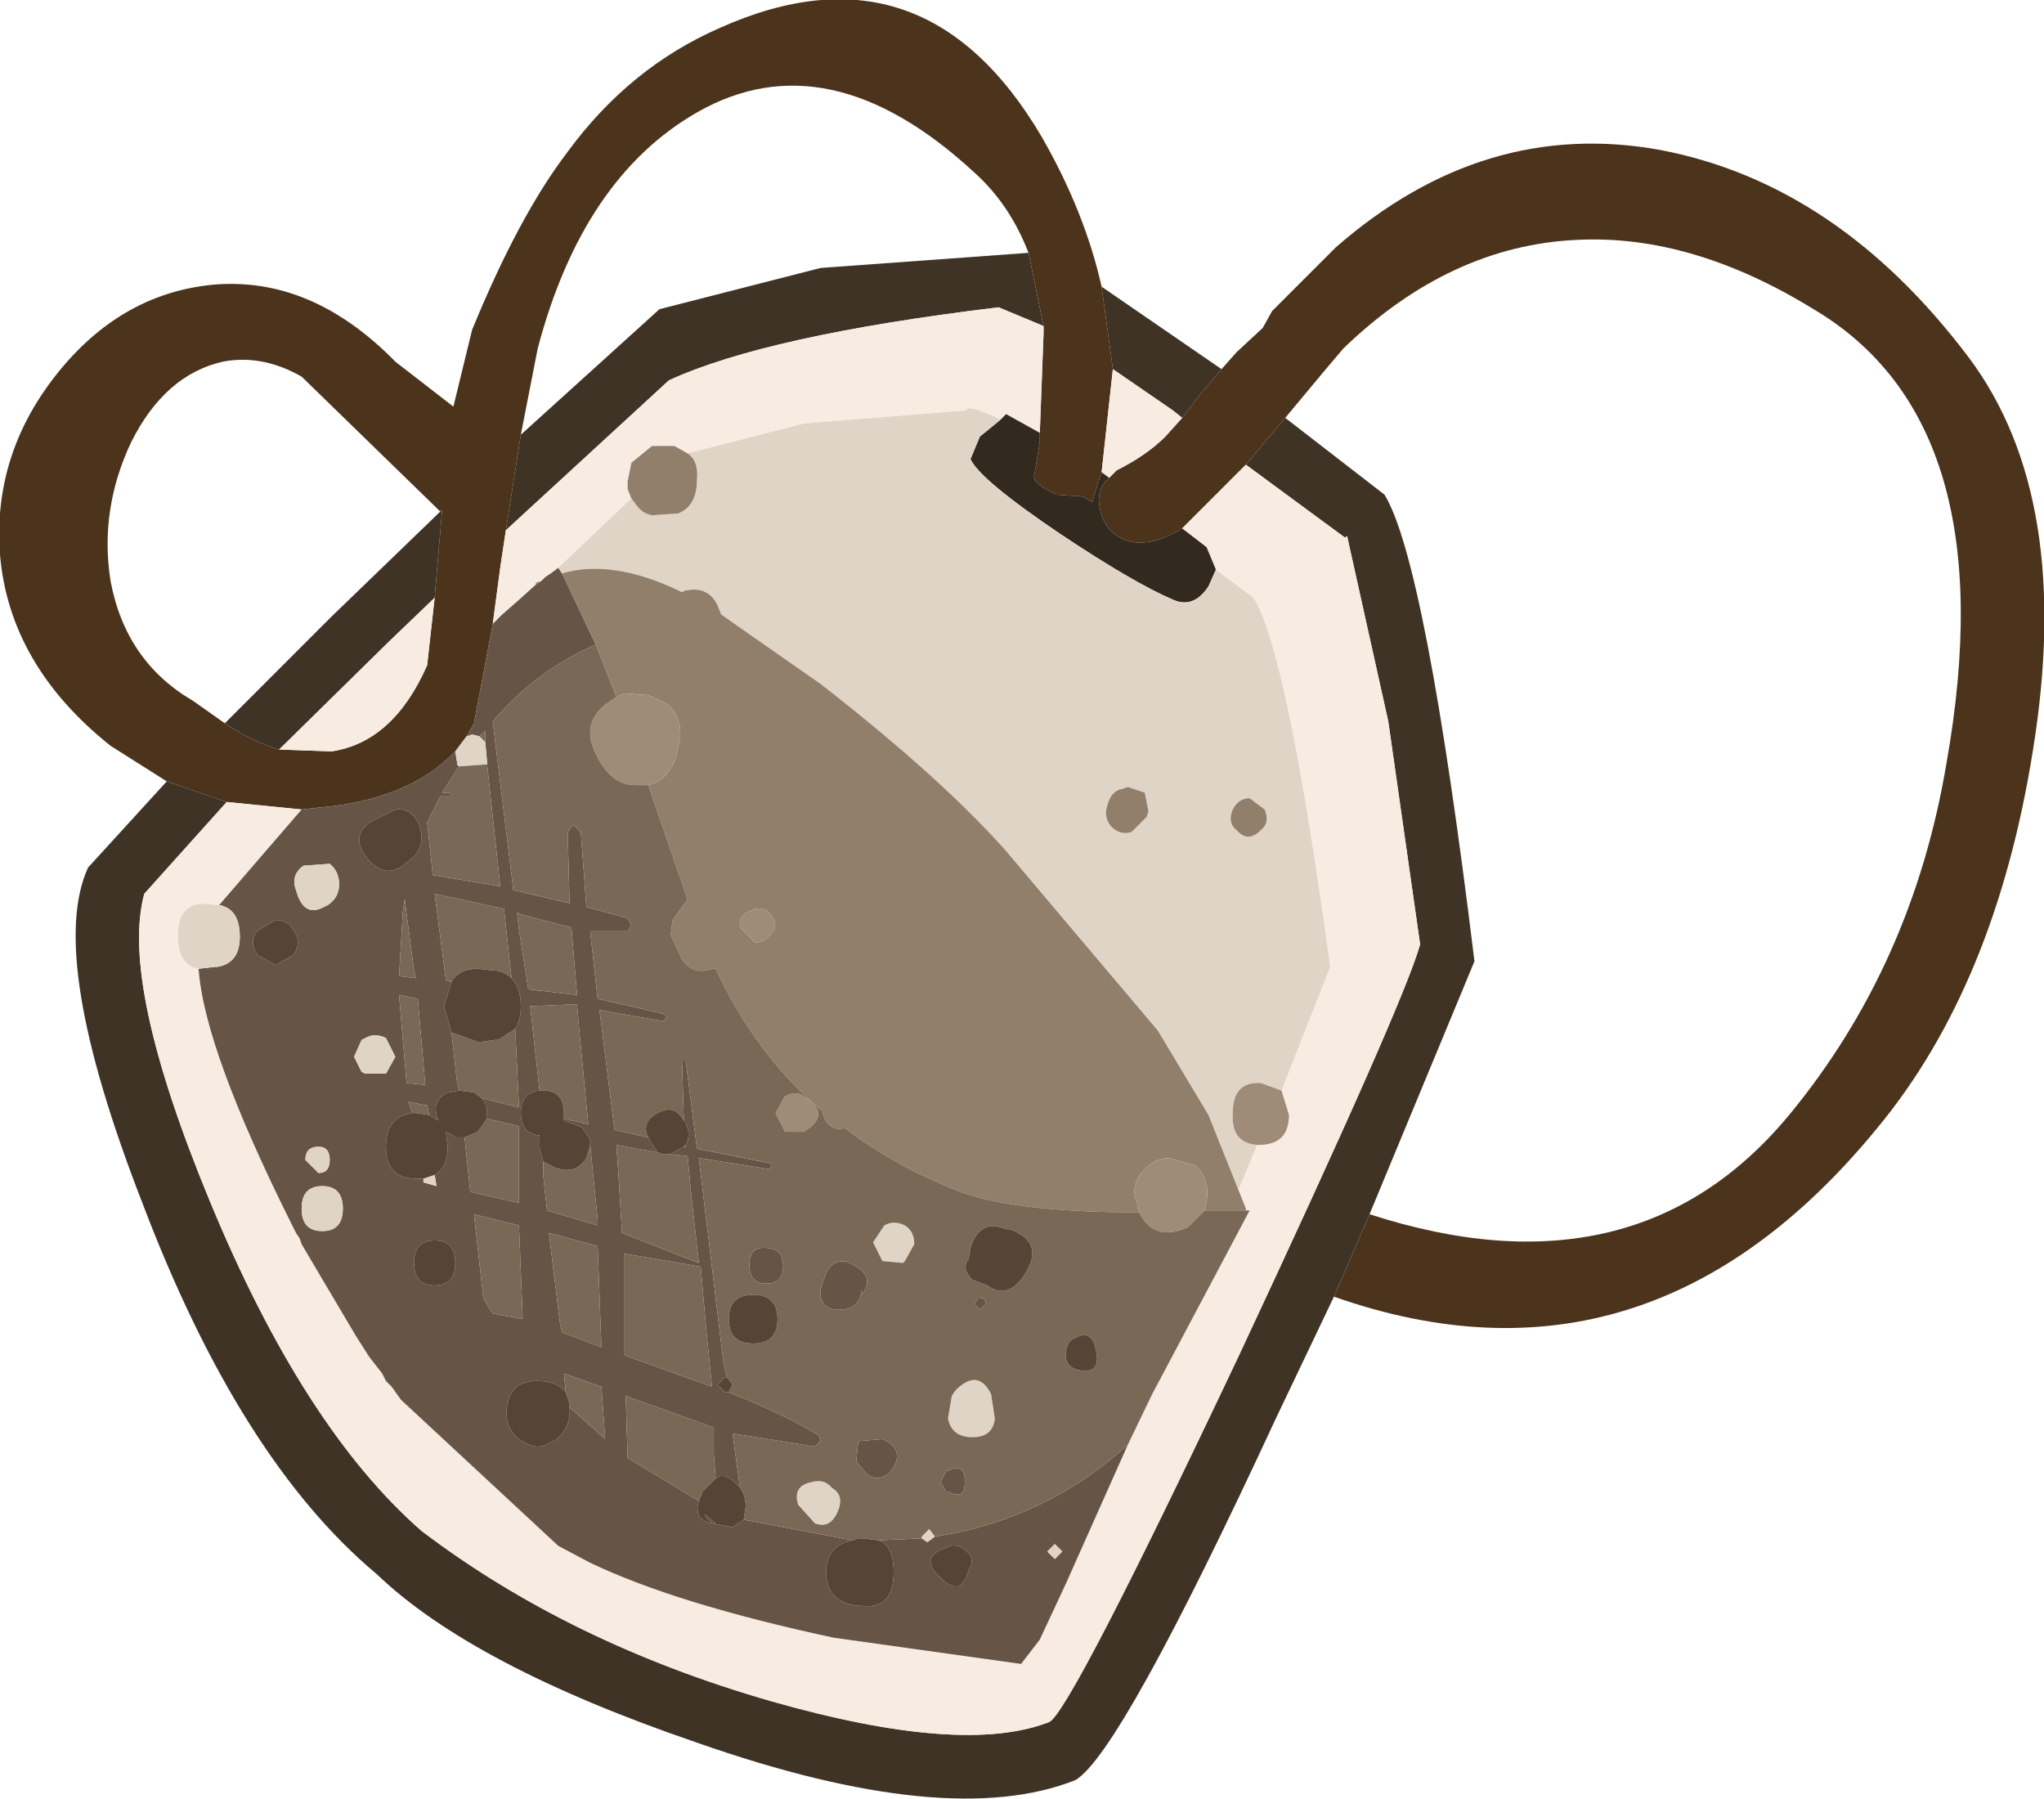 <?xml version="1.0" encoding="UTF-8" standalone="no"?>
<svg
   xmlns:dc="http://purl.org/dc/elements/1.1/"
   xmlns:cc="http://creativecommons.org/ns#"
   xmlns:rdf="http://www.w3.org/1999/02/22-rdf-syntax-ns#"
   xmlns:svg="http://www.w3.org/2000/svg"
   xmlns="http://www.w3.org/2000/svg"
   version="1.1"
   id="svg2"
   viewBox="-27.25 -24.00 54.55 48.00"
   height="48.00"
   width="54.55">
  <defs
     id="defs47" />
  <!-- Shape 1 -->
  <g
     style="stroke-linecap: round; stroke-linejoin: round;"
     id="shape_1">
    <!-- Path Fills -->
    <path
       id="path5"
       d="M 0.20,-17.25 M 0.20,-17.25 l -0.05,0.00 l -5.50,0.40 l -4.30,1.10 l -3.70,3.35 l -0.40,2.55 l 4.35,-4.00 q 2.60,-1.20 8.80,-1.95 l 1.20,0.50 l -0.40,-1.95 M 2.15,-16.35 l 0.30,2.20 l 1.60,1.10 l 0.25,0.20 l 0.50,-0.65 l 0.55,-0.65 l -3.20,-2.20 M -21.20,-2.60 l -1.60,-0.55 l -2.10,2.30 q -1.10,2.40 1.45,8.95 q 2.60,6.85 6.25,9.90 q 2.55,2.45 8.55,4.50 q 6.70,2.35 10.10,1.00 q 1.20,-0.70 5.35,-9.65 l 1.55,-3.25 l 0.95,-2.20 l 2.80,-6.75 q -1.30,-10.65 -2.40,-12.45 l -2.65,-2.05 l -1.05,1.25 l 2.65,1.95 l 0.05,-0.05 l 1.10,4.95 l 0.85,5.95 q -0.45,1.60 -4.85,11.00 q -4.50,9.50 -5.05,9.75 q -2.30,0.90 -7.40,-0.55 q -5.40,-1.55 -9.35,-4.55 q -3.15,-2.75 -5.65,-8.80 q -2.40,-5.80 -1.75,-8.20 l 2.20,-2.45 M -15.45,-10.40 l -0.05,0.05 l -2.90,2.80 l -2.85,2.85 q 0.75,0.50 1.45,0.70 l 2.90,-2.85 l 1.25,-1.20 l 0.20,-2.35 "
       style="stroke: none; stroke-opacity: 0.000; stroke-width: 0.00; fill: #3F3325; fill-opacity: 1.000; " />
    <!-- Path Lines -->
    <path
       id="path7"
       d="M 0.20,-17.25 "
       style="stroke: none; stroke-opacity: 0.000; stroke-width: 0.00; fill: none; fill-opacity: 0.000; " />
    <!-- Path Fills -->
    <path
       id="path9"
       d="M -13.75,-9.85 M -13.75,-9.85 l 0.40,-2.55 l 0.45,-2.30 q 1.20,-4.55 4.25,-6.30 q 3.50,-2.00 7.40,1.60 q 0.95,0.85 1.45,2.15 l 0.40,1.95 l 0.00,0.20 l -0.10,2.65 l 0.00,0.25 l -0.15,0.90 q -0.05,0.20 0.60,0.50 l 0.70,0.05 l 0.25,0.15 l 0.15,-0.50 l 0.10,-0.30 l 0.30,-2.75 l -0.30,-2.20 q -0.45,-2.00 -1.60,-4.00 q -3.15,-5.35 -8.60,-2.90 q -2.40,1.05 -4.05,3.30 q -1.30,1.70 -2.55,4.75 l -0.50,2.05 l -1.55,-1.20 q -2.25,-2.30 -4.90,-2.05 q -2.45,0.25 -4.15,2.40 q -1.70,2.15 -1.50,4.80 q 0.25,2.95 2.95,5.10 l 1.50,0.95 l 1.60,0.55 l 2.00,0.20 l 0.45,-0.05 q 2.40,-0.20 3.65,-1.50 l 0.30,-0.40 l 0.20,-0.35 l 0.50,-2.65 l 0.20,-1.50 l 0.15,-1.00 M 4.80,-13.50 l -0.50,0.65 l -0.45,0.50 q -0.50,0.50 -1.30,0.90 l -0.20,0.20 q -0.35,0.30 -0.25,0.80 q 0.10,0.60 0.65,0.85 q 0.65,0.25 1.55,-0.30 l 1.70,-1.70 l 1.05,-1.25 l 1.00,-1.20 l 0.55,-0.65 q 2.85,-2.75 6.25,-2.90 q 3.05,-0.15 6.30,1.85 q 5.15,3.05 3.55,12.10 q -0.90,5.40 -4.20,9.40 q -4.10,4.95 -11.20,2.65 l -0.95,2.20 q 8.40,2.95 14.50,-4.50 q 3.15,-3.80 4.15,-10.05 q 1.10,-6.75 -1.70,-10.50 q -3.50,-4.65 -8.25,-5.55 q -4.70,-0.85 -8.65,2.60 l -0.30,0.30 l -1.40,1.40 l -0.25,0.45 l -0.70,0.65 l -0.40,0.45 l -0.55,0.65 M -21.25,-4.70 l -0.85,-0.60 q -1.80,-1.05 -2.20,-3.20 q -0.30,-1.90 0.55,-3.70 q 0.90,-1.80 2.45,-2.15 q 1.05,-0.20 2.10,0.40 l 3.70,3.60 l 0.05,-0.05 l -0.20,2.35 l -0.20,1.80 q -0.90,2.05 -2.55,2.30 l -1.40,-0.05 q -0.70,-0.20 -1.45,-0.70 "
       style="stroke: none; stroke-opacity: 0.000; stroke-width: 0.00; fill: #4C331B; fill-opacity: 1.000; " />
    <!-- Path Lines -->
    <path
       id="path11"
       d="M -13.75,-9.85 "
       style="stroke: none; stroke-opacity: 0.000; stroke-width: 0.00; fill: none; fill-opacity: 0.000; " />
    <!-- Path Fills -->
    <path
       id="path13"
       d="M -9.40,-13.85 M -9.40,-13.85 l -4.35,4.00 l -0.15,1.00 l -0.20,1.50 l 0.25,-0.25 l 0.40,-0.35 l 0.50,-0.45 l 0.00,-0.05 l 0.15,-0.05 l 0.10,-0.10 l 0.15,-0.10 l 0.20,-0.15 l 1.95,-1.85 l -0.10,-0.25 l 0.00,-0.20 l 0.10,-0.50 l 0.55,-0.45 l 0.40,0.00 l 0.20,0.00 l 0.35,0.20 l 3.10,-0.80 l 4.35,-0.35 l 0.00,-0.05 q 0.20,-0.05 0.90,0.30 l 0.15,-0.15 l 0.90,0.50 l 0.10,-2.65 l 0.00,-0.20 l -1.20,-0.50 q -6.20,0.75 -8.80,1.95 M 2.45,-14.15 l -0.30,2.75 l 0.20,0.15 l 0.20,-0.20 q 0.80,-0.40 1.30,-0.90 l 0.45,-0.50 l -0.25,-0.20 l -1.60,-1.10 M -19.20,-2.40 l -2.00,-0.20 l -2.20,2.45 q -0.65,2.40 1.75,8.20 q 2.50,6.05 5.65,8.80 q 3.95,3.00 9.35,4.55 q 5.10,1.45 7.40,0.55 q 0.55,-0.25 5.05,-9.75 q 4.40,-9.40 4.85,-11.00 l -0.85,-5.95 l -1.10,-4.95 l -0.05,0.05 l -2.65,-1.95 l -1.70,1.70 l 0.65,0.50 l 0.25,0.60 l 1.00,0.75 q 0.90,1.40 2.05,9.85 l -1.30,3.30 l 0.20,0.65 q 0.00,0.80 -0.80,0.80 l -0.05,0.00 l -0.50,1.20 l 0.20,0.50 l 0.00,0.05 l 0.10,0.00 l -2.60,4.90 l -0.65,1.35 l -1.65,3.70 l -0.70,1.50 l -0.50,0.65 l -5.00,-0.70 q -4.20,-0.90 -6.50,-2.00 l -0.85,-0.45 l -4.20,-3.90 l -0.25,-0.35 l -0.15,-0.15 l -0.10,-0.20 l -0.35,-0.45 l -0.35,-0.55 l -0.80,-1.35 l -0.65,-1.10 l -0.05,-0.15 l -0.10,-0.15 l -0.10,-0.20 q -2.35,-4.70 -2.50,-6.85 q -0.55,-0.10 -0.55,-0.90 q 0.00,-1.00 1.00,-0.80 l 0.10,0.00 l 2.20,-2.55 M -15.85,-6.25 l 0.20,-1.80 l -1.25,1.20 l -2.90,2.85 l 1.40,0.05 q 1.65,-0.25 2.55,-2.30 "
       style="stroke: none; stroke-opacity: 0.000; stroke-width: 0.00; fill: #F7EBE2; fill-opacity: 1.000; " />
    <!-- Path Lines -->
    <path
       id="path15"
       d="M -9.40,-13.85 "
       style="stroke: none; stroke-opacity: 0.000; stroke-width: 0.00; fill: none; fill-opacity: 0.000; " />
    <!-- Path Fills -->
    <path
       id="path17"
       d="M 0.50,-12.20 M 0.50,-12.20 l 0.00,-0.25 l -0.90,-0.50 l -0.15,0.15 l -0.55,0.45 l -0.25,0.60 q 0.25,0.55 2.40,2.00 q 1.95,1.30 3.00,1.75 q 0.55,0.25 0.95,-0.35 l 0.20,-0.45 l -0.25,-0.60 l -0.65,-0.50 q -0.90,0.55 -1.55,0.30 q -0.55,-0.25 -0.65,-0.85 q -0.10,-0.50 0.25,-0.80 l -0.20,-0.15 l -0.10,0.30 l -0.15,0.50 l -0.25,-0.15 l -0.70,-0.05 q -0.65,-0.30 -0.60,-0.50 l 0.15,-0.90 "
       style="stroke: none; stroke-opacity: 0.000; stroke-width: 0.00; fill: #332A1F; fill-opacity: 1.000; " />
    <!-- Path Lines -->
    <path
       id="path19"
       d="M 0.50,-12.20 "
       style="stroke: none; stroke-opacity: 0.000; stroke-width: 0.00; fill: none; fill-opacity: 0.000; " />
    <!-- Path Fills -->
    <path
       id="path21"
       d="M -18.75,-2.45 M -18.75,-2.45 l -0.45,0.05 l -2.20,2.55 q 0.55,0.10 0.55,0.85 q 0.00,0.70 -0.60,0.80 l -0.05,0.00 l -0.45,0.05 q 0.15,2.15 2.50,6.85 l 0.10,0.20 l 0.10,0.15 l 0.05,0.15 l 0.65,1.10 l 0.80,1.35 l 0.35,0.55 l 0.35,0.45 l 0.10,0.20 l 0.15,0.15 l 0.25,0.35 l 4.20,3.90 l 0.85,0.45 q 2.30,1.10 6.50,2.00 l 5.00,0.70 l 0.50,-0.65 l 0.70,-1.50 l 1.65,-3.70 q -2.20,2.00 -5.15,2.45 l -0.20,0.15 l -0.15,-0.10 l -1.15,0.05 q 0.40,0.15 0.40,0.85 q 0.00,1.00 -0.85,0.90 l -0.10,0.00 q -0.85,-0.10 -0.85,-0.90 q 0.00,-0.70 0.70,-0.85 l -2.90,-0.55 l -0.30,0.20 l -0.55,-0.10 l 0.10,0.00 l -0.30,-0.25 l 0.05,0.10 l 0.15,0.15 q -0.50,-0.10 -0.35,-0.60 l -1.90,-1.15 l -0.05,-1.65 l 2.10,0.75 l 0.25,0.10 l 0.00,0.70 l 0.05,0.65 q 0.25,-0.20 0.60,0.20 l 0.05,0.05 l -0.20,-1.45 l 2.20,0.35 l 0.15,-0.15 l -0.05,-0.15 q -0.90,-0.55 -2.40,-1.15 l -0.10,0.00 l -0.20,-0.20 l 0.20,-0.20 l 0.05,0.00 l -0.10,-0.45 l -0.65,-5.40 l 1.90,0.30 l 0.05,-0.15 l -2.00,-0.40 l -0.30,-2.35 l -0.10,0.00 l 0.05,1.60 l 0.05,0.05 q 0.15,0.35 0.00,0.60 l 0.00,0.05 l -0.05,0.00 l -0.20,0.10 l -0.15,0.10 l 0.45,0.05 l 0.10,1.05 l 0.20,1.80 l -2.05,-0.80 l -0.10,-1.65 l -0.05,-0.70 l 1.10,0.20 l -0.20,-0.30 l -0.05,-0.10 l -0.90,-0.20 l -0.40,-3.20 l 0.55,0.10 l 1.15,0.20 l 0.10,-0.10 l -0.10,-0.10 l -1.75,-0.40 l -0.20,-1.80 l 1.00,0.00 l 0.10,-0.15 l -0.10,-0.20 l -1.10,-0.30 l -0.15,-2.00 l -0.20,-0.20 l -0.15,0.20 l 0.05,1.90 l -1.50,-0.35 l -0.55,-4.50 q 1.15,-1.35 2.75,-2.05 l -0.90,-1.90 l -0.10,-0.15 l -0.20,0.15 l -0.15,0.10 l -0.10,0.10 l -0.15,0.10 l -0.50,0.45 l -0.40,0.35 l -0.25,0.25 l -0.50,2.65 l -0.20,0.35 l 0.15,-0.05 l 0.20,0.05 l 0.15,-0.15 l 0.00,0.30 l 0.05,0.55 l 0.00,0.05 l 0.35,3.25 l -1.80,-0.30 l -0.15,-1.40 l 0.35,-0.70 l 0.25,0.00 l 0.00,-0.10 l -0.20,0.00 l 0.45,-0.70 l -0.05,-0.05 l 0.00,-0.05 l -0.05,-0.30 q -1.25,1.30 -3.65,1.50 M 0.90,17.60 l -0.20,-0.20 l 0.20,-0.20 l 0.20,0.20 l -0.20,0.20 M -19.35,-0.25 q -0.15,-0.40 0.20,-0.65 l 0.70,-0.05 q 0.25,0.20 0.25,0.55 q 0.00,0.35 -0.30,0.55 l -0.10,0.05 q -0.55,0.30 -0.75,-0.45 M -17.45,-1.10 q -0.45,-0.55 0.05,-0.95 l 0.70,-0.35 q 0.45,-0.05 0.65,0.45 q 0.15,0.50 -0.15,0.80 l -0.30,0.25 q -0.50,0.35 -0.95,-0.20 M -15.40,2.85 l 0.20,-0.65 l -0.15,-0.05 l -0.30,-2.30 l 1.85,0.40 l 0.20,1.85 q 0.25,0.25 0.25,0.75 q 0.00,0.40 -0.15,0.60 l 0.10,2.10 l -1.00,-0.25 q 0.15,0.15 0.15,0.40 l 0.00,0.15 l 0.85,0.20 l 0.00,0.05 l 0.00,2.00 l -1.30,-0.30 l -0.15,-1.45 l -0.25,0.00 l -0.05,-0.05 l -0.20,-0.10 l 0.05,0.40 q 0.00,0.55 -0.35,0.75 l 0.05,0.30 l -0.35,-0.10 l 0.00,-0.10 l -0.20,0.00 q -0.80,0.00 -0.80,-0.85 q 0.00,-0.80 0.70,-0.90 l -0.10,-0.30 l 0.50,0.10 l 0.05,0.25 l 0.25,0.15 l -0.05,-0.15 q -0.10,-0.40 0.30,-0.60 l 0.05,0.00 l 0.25,-0.05 l -0.05,-0.20 l -0.15,-1.35 l -0.20,-0.70 M -19.90,0.55 q 0.35,0.00 0.50,0.30 q 0.20,0.30 0.00,0.60 l -0.05,0.05 l -0.45,0.25 l -0.45,-0.25 l -0.05,-0.05 q -0.20,-0.30 0.00,-0.60 l 0.50,-0.30 M -17.60,3.75 l 0.10,-0.05 q 0.25,-0.15 0.55,0.00 l 0.25,0.50 l -0.25,0.45 l -0.55,0.00 l -0.10,-0.05 l -0.20,-0.40 l 0.20,-0.45 M -18.75,6.60 q 0.30,0.00 0.30,0.35 q 0.00,0.35 -0.30,0.35 l -0.35,-0.35 q 0.00,-0.35 0.35,-0.35 M -18.65,7.65 q 0.55,0.00 0.55,0.60 q 0.00,0.60 -0.55,0.60 q -0.55,0.00 -0.55,-0.60 q 0.00,-0.60 0.55,-0.60 M -15.10,9.70 q 0.00,0.60 -0.55,0.60 q -0.55,0.00 -0.55,-0.60 q 0.00,-0.60 0.55,-0.60 q 0.55,0.00 0.55,0.60 M -1.40,17.90 q -0.20,0.75 -0.75,0.20 q -0.60,-0.55 0.15,-0.80 l 0.10,-0.05 q 0.25,-0.05 0.45,0.15 q 0.20,0.15 0.10,0.40 l -0.05,0.10 M -8.40,11.50 l 0.15,1.50 l -2.10,-0.75 l -0.25,-0.10 l 0.00,-0.30 l 0.00,-2.40 l 2.05,0.35 l 0.15,1.70 M -6.80,10.25 q 0.45,0.00 0.45,-0.45 q 0.00,-0.50 -0.45,-0.50 q -0.45,-0.05 -0.45,0.45 q 0.00,0.50 0.45,0.50 M -5.35,10.40 q -0.05,0.55 0.50,0.55 q 0.55,0.00 0.60,-0.55 l 0.00,0.15 q 0.35,-0.45 -0.15,-0.75 q -0.50,-0.35 -0.80,0.15 l -0.15,0.45 M -1.10,10.65 l -0.05,0.00 l -0.10,0.15 l 0.10,0.10 l 0.05,0.05 l 0.15,-0.15 q 0.00,-0.20 -0.15,-0.15 M -12.85,5.10 l -0.25,-2.25 l 1.20,-0.05 l 0.05,0.00 l 0.05,0.60 l 0.25,2.60 l -0.65,-0.15 l 0.00,0.05 l 0.40,0.15 l 0.10,0.05 l 0.20,0.30 l 0.00,0.15 l 0.20,2.00 l 0.00,0.15 l -1.35,-0.40 l -0.10,-0.90 l 0.00,-0.40 l -0.10,-0.35 l 0.00,-0.35 q -0.50,-0.05 -0.50,-0.60 q 0.00,-0.55 0.50,-0.60 M -11.85,2.55 l -1.30,-0.15 l -0.25,-1.60 l -0.05,-0.45 l 0.10,0.05 l 1.35,0.35 l 0.15,1.80 M -16.10,2.65 l 0.20,2.30 l -0.50,-0.05 l -0.20,-2.35 l 0.50,0.10 M -16.45,0.00 l 0.25,1.90 l 0.05,0.20 l -0.45,-0.05 l 0.10,-1.70 l 0.05,-0.35 M -11.30,9.25 l 0.10,2.70 l -1.05,-0.40 l -0.05,-0.20 l -0.30,-2.45 l 1.30,0.35 M -13.40,8.70 l 0.10,2.50 l -0.80,-0.15 l -0.25,-0.40 l -0.25,-2.25 l 1.20,0.30 M -12.15,13.15 l -0.05,-0.50 l 0.85,0.30 l 0.15,0.05 l 0.10,1.40 l -0.95,-0.85 q 0.05,0.55 -0.40,0.90 l -0.05,0.00 q -0.40,0.30 -0.80,0.00 l -0.05,0.00 q -0.50,-0.40 -0.35,-1.00 q 0.10,-0.60 0.80,-0.60 q 0.50,0.00 0.75,0.30 M -2.00,15.25 l -0.15,0.30 l 0.15,0.25 l 0.05,0.00 q 0.45,0.25 0.45,-0.25 q 0.00,-0.55 -0.45,-0.30 l -0.05,0.00 M -4.10,15.35 q 0.40,0.25 0.70,-0.20 q 0.25,-0.45 -0.20,-0.70 l -0.10,-0.05 l -0.60,0.05 l -0.05,0.05 l -0.05,0.50 l 0.30,0.35 "
       style="stroke: none; stroke-opacity: 0.000; stroke-width: 0.00; fill: #665546; fill-opacity: 1.000; " />
    <!-- Path Lines -->
    <path
       id="path23"
       d="M -18.75,-2.45 "
       style="stroke: none; stroke-opacity: 0.000; stroke-width: 0.00; fill: none; fill-opacity: 0.000; " />
    <!-- Path Fills -->
    <path
       id="path25"
       d="M -14.80,-4.35 M -14.80,-4.35 l -0.30,0.40 l 0.05,0.30 l 0.00,0.05 l 0.05,0.05 l 0.70,-0.05 l 0.05,0.00 l 0.00,-0.05 l -0.05,-0.55 l -0.15,-0.15 l -0.20,-0.05 l -0.15,0.05 M 3.30,-2.85 l 0.10,0.50 l -0.05,0.15 l -0.40,0.40 q -0.30,0.10 -0.55,-0.15 q -0.20,-0.25 -0.10,-0.55 q 0.10,-0.40 0.40,-0.45 l 0.15,-0.05 l 0.45,0.15 M 6.10,-2.70 l 0.40,0.30 q 0.15,0.35 -0.10,0.55 l -0.05,0.05 q -0.30,0.25 -0.55,0.00 l -0.05,-0.05 q -0.25,-0.20 -0.10,-0.55 q 0.15,-0.30 0.45,-0.30 M -2.50,17.15 l 0.20,-0.15 l -0.15,-0.20 l -0.20,0.20 l 0.00,0.05 l 0.15,0.10 M -15.65,7.35 l -0.30,0.10 l 0.00,0.10 l 0.35,0.10 l -0.05,-0.30 M 6.95,5.10 l 1.30,-3.30 q -1.15,-8.45 -2.05,-9.85 l -1.00,-0.75 l -0.20,0.45 q -0.40,0.60 -0.95,0.35 q -1.05,-0.45 -3.00,-1.75 q -2.15,-1.45 -2.40,-2.00 l 0.25,-0.60 l 0.55,-0.45 q -0.70,-0.35 -0.90,-0.30 l 0.00,0.05 l -4.35,0.35 l -3.10,0.80 q 0.30,0.20 0.25,0.70 q 0.00,0.70 -0.50,0.90 l -0.70,0.05 q -0.25,-0.05 -0.40,-0.25 l -0.15,-0.20 l -1.95,1.85 l 0.10,0.15 q 1.35,-0.40 3.20,0.50 l 0.10,-0.05 l 0.05,0.00 q 0.55,-0.10 0.80,0.40 l 0.10,0.25 l 2.65,1.85 q 3.15,2.45 4.90,4.40 l 4.10,4.85 l 1.35,2.25 l 0.80,2.00 l 0.50,-1.20 q -0.70,-0.05 -0.65,-0.85 q 0.00,-0.85 0.75,-0.80 l 0.55,0.20 M 0.70,17.40 l 0.20,0.20 l 0.20,-0.20 l -0.20,-0.20 l -0.20,0.20 M -19.15,-0.90 q -0.35,0.25 -0.20,0.65 q 0.20,0.75 0.75,0.45 l 0.10,-0.05 q 0.30,-0.20 0.30,-0.55 q 0.00,-0.35 -0.25,-0.55 l -0.70,0.05 M -3.10,8.70 q -0.30,-0.15 -0.55,0.00 l -0.30,0.45 l 0.25,0.50 l 0.55,0.05 l 0.05,-0.05 l 0.25,-0.45 q 0.00,-0.35 -0.25,-0.50 M -17.50,3.70 l -0.10,0.05 l -0.20,0.45 l 0.20,0.40 l 0.10,0.05 l 0.55,0.00 l 0.25,-0.45 l -0.25,-0.50 q -0.30,-0.15 -0.55,0.00 M -18.45,6.95 q 0.00,-0.35 -0.30,-0.35 q -0.35,0.00 -0.35,0.35 l 0.35,0.35 q 0.30,0.00 0.30,-0.35 M -18.10,8.25 q 0.00,-0.60 -0.55,-0.60 q -0.55,0.00 -0.55,0.60 q 0.00,0.60 0.55,0.60 q 0.55,0.00 0.55,-0.60 M -1.85,13.25 l -0.10,0.60 q 0.10,0.50 0.65,0.50 q 0.55,0.00 0.60,-0.50 l -0.10,-0.65 q -0.35,-0.70 -0.95,-0.10 l -0.10,0.15 M -5.05,15.70 q -0.20,-0.25 -0.55,-0.15 q -0.50,0.10 -0.35,0.60 l 0.45,0.50 q 0.40,0.15 0.60,-0.30 q 0.20,-0.45 -0.15,-0.65 M -21.40,0.15 l -0.10,0.00 q -1.00,-0.20 -1.00,0.80 q 0.00,0.80 0.55,0.90 l 0.45,-0.05 l 0.05,0.00 q 0.60,-0.10 0.60,-0.80 q 0.00,-0.75 -0.55,-0.85 "
       style="stroke: none; stroke-opacity: 0.000; stroke-width: 0.00; fill: #E0D4C6; fill-opacity: 1.000; " />
    <!-- Path Lines -->
    <path
       id="path27"
       d="M -14.80,-4.35 "
       style="stroke: none; stroke-opacity: 0.000; stroke-width: 0.00; fill: none; fill-opacity: 0.000; " />
    <!-- Path Fills -->
    <path
       id="path29"
       d="M -8.65,-11.20 M -8.65,-11.20 q 0.05,-0.50 -0.25,-0.70 l -0.35,-0.20 l -0.20,0.00 l -0.40,0.00 l -0.55,0.45 l -0.10,0.50 l 0.00,0.20 l 0.10,0.25 l 0.15,0.20 q 0.15,0.20 0.40,0.25 l 0.70,-0.05 q 0.50,-0.20 0.50,-0.90 M -9.05,-8.20 q -1.85,-0.90 -3.20,-0.50 l 0.90,1.90 l 0.55,1.40 l 0.20,-0.10 l 0.65,0.05 l 0.45,0.20 q 0.45,0.30 0.40,0.95 l -0.10,0.45 l 0.00,0.05 q -0.25,0.65 -0.75,0.75 l 1.05,3.05 l -0.40,0.55 l -0.05,0.40 l 0.30,0.65 q 0.25,0.35 0.60,0.30 l 0.25,-0.05 l 0.05,0.00 q 0.95,2.05 2.50,3.50 l 0.05,0.05 l 0.30,0.25 l 0.05,0.20 q 0.20,0.35 0.55,0.25 q 1.30,1.00 2.95,1.65 q 1.45,0.60 4.90,0.60 l -0.05,-0.15 l 0.00,-0.10 q -0.20,-0.45 0.15,-0.85 q 0.30,-0.35 0.70,-0.35 l 0.70,0.20 q 0.40,0.35 0.30,0.95 l -0.05,0.25 l 1.10,0.00 l 0.00,-0.05 l -0.20,-0.50 l -0.80,-2.00 l -1.35,-2.25 l -4.10,-4.85 q -1.75,-1.95 -4.90,-4.40 l -2.65,-1.85 l -0.10,-0.25 q -0.25,-0.50 -0.80,-0.40 l -0.05,0.00 l -0.10,0.05 M -6.70,0.95 q -0.15,0.20 -0.40,0.20 l -0.40,-0.40 q -0.05,-0.35 0.30,-0.45 l 0.10,-0.05 q 0.30,-0.05 0.45,0.20 q 0.20,0.30 -0.05,0.50 M 3.40,-2.35 l -0.10,-0.50 l -0.45,-0.15 l -0.15,0.05 q -0.30,0.05 -0.40,0.45 q -0.10,0.30 0.10,0.55 q 0.25,0.25 0.55,0.15 l 0.40,-0.40 l 0.05,-0.15 M 6.50,-2.40 l -0.40,-0.30 q -0.30,0.00 -0.45,0.30 q -0.15,0.35 0.10,0.55 l 0.05,0.05 q 0.25,0.25 0.55,0.00 l 0.05,-0.05 q 0.25,-0.20 0.10,-0.55 M -12.80,-8.50 l -0.15,0.05 l 0.00,0.05 l 0.15,-0.10 "
       style="stroke: none; stroke-opacity: 0.000; stroke-width: 0.00; fill: #917E6B; fill-opacity: 1.000; " />
    <!-- Path Lines -->
    <path
       id="path31"
       d="M -8.65,-11.20 "
       style="stroke: none; stroke-opacity: 0.000; stroke-width: 0.00; fill: none; fill-opacity: 0.000; " />
    <!-- Path Fills -->
    <path
       id="path33"
       d="M 5.65,5.70 M 5.65,5.70 q -0.05,0.80 0.65,0.85 l 0.05,0.00 q 0.80,0.00 0.80,-0.80 l -0.20,-0.65 l -0.55,-0.20 q -0.75,-0.05 -0.75,0.80 M 4.90,8.30 l 0.05,-0.25 q 0.10,-0.60 -0.30,-0.95 l -0.70,-0.20 q -0.40,0.00 -0.70,0.35 q -0.35,0.40 -0.15,0.85 l 0.00,0.10 l 0.05,0.15 q 0.40,0.80 1.30,0.40 l 0.45,-0.45 M -10.80,-5.40 l -0.30,0.20 q -0.60,0.50 -0.30,1.20 q 0.40,0.95 1.10,0.95 l 0.35,0.00 q 0.50,-0.10 0.75,-0.75 l 0.00,-0.05 l 0.10,-0.45 q 0.05,-0.65 -0.40,-0.95 l -0.45,-0.20 l -0.65,-0.05 l -0.20,0.10 M -7.10,1.15 q 0.25,0.00 0.40,-0.20 q 0.25,-0.20 0.05,-0.50 q -0.15,-0.25 -0.45,-0.20 l -0.10,0.05 q -0.35,0.10 -0.30,0.45 l 0.40,0.40 M -5.60,5.40 l -0.05,-0.05 l -0.15,-0.10 q -0.20,-0.15 -0.50,0.00 l -0.25,0.45 l 0.25,0.50 l 0.50,0.00 l 0.15,-0.10 q 0.45,-0.35 0.05,-0.70 "
       style="stroke: none; stroke-opacity: 0.000; stroke-width: 0.00; fill: #A08B78; fill-opacity: 1.000; " />
    <!-- Path Lines -->
    <path
       id="path35"
       d="M 5.65,5.70 "
       style="stroke: none; stroke-opacity: 0.000; stroke-width: 0.00; fill: none; fill-opacity: 0.000; " />
    <!-- Path Fills -->
    <path
       id="path37"
       d="M 4.45,8.75 M 4.45,8.75 q -0.90,0.40 -1.30,-0.40 q -3.45,0.00 -4.90,-0.60 q -1.65,-0.65 -2.95,-1.65 q -0.35,0.10 -0.55,-0.25 l -0.05,-0.20 l -0.30,-0.25 q 0.40,0.35 -0.05,0.70 l -0.15,0.10 l -0.50,0.00 l -0.25,-0.50 l 0.25,-0.45 q 0.30,-0.15 0.50,0.00 l 0.15,0.10 q -1.55,-1.45 -2.50,-3.50 l -0.05,0.00 l -0.25,0.05 q -0.35,0.05 -0.60,-0.30 l -0.30,-0.65 l 0.05,-0.40 l 0.40,-0.55 l -1.05,-3.05 l -0.35,0.00 q -0.70,0.00 -1.10,-0.95 q -0.30,-0.70 0.30,-1.20 l 0.30,-0.20 l -0.55,-1.40 q -1.60,0.70 -2.75,2.05 l 0.55,4.50 l 1.50,0.35 l -0.05,-1.90 l 0.15,-0.20 l 0.20,0.20 l 0.15,2.00 l 1.10,0.30 l 0.10,0.20 l -0.10,0.15 l -1.00,0.00 l 0.20,1.80 l 1.75,0.40 l 0.10,0.10 l -0.10,0.10 l -1.15,-0.20 l -0.55,-0.10 l 0.40,3.20 l 0.90,0.20 q -0.20,-0.40 0.25,-0.65 q 0.45,-0.25 0.70,0.20 l -0.05,-1.60 l 0.10,0.00 l 0.30,2.35 l 2.00,0.40 l -0.05,0.15 l -1.90,-0.30 l 0.65,5.40 l 0.10,0.45 l 0.15,0.20 l -0.10,0.20 q 1.50,0.60 2.40,1.15 l 0.05,0.15 l -0.15,0.15 l -2.20,-0.35 l 0.20,1.45 q 0.15,0.20 0.15,0.50 l -0.05,0.35 l 2.90,0.55 l 0.15,-0.05 l 0.10,0.00 l 0.45,0.05 l 1.15,-0.05 l 0.00,-0.05 l 0.20,-0.20 l 0.15,0.20 q 2.95,-0.45 5.15,-2.45 l 0.65,-1.35 l 2.60,-4.90 l -0.10,0.00 l -1.10,0.00 l -0.45,0.45 M 1.20,12.05 q 0.05,-0.30 0.25,-0.35 q 0.45,-0.25 0.55,0.35 q 0.15,0.65 -0.50,0.50 q -0.35,-0.10 -0.30,-0.50 M -10.50,14.90 l 1.90,1.15 l 0.10,-0.25 l 0.35,-0.35 l -0.05,-0.65 l 0.00,-0.70 l -0.25,-0.10 l -2.10,-0.75 l 0.05,1.65 M -8.95,6.60 l 0.00,-0.05 l -0.05,0.05 l 0.05,0.00 M -8.90,6.85 l -0.45,-0.05 l -0.20,0.00 l -0.15,-0.05 l -1.10,-0.20 l 0.05,0.70 l 0.10,1.65 l 2.05,0.80 l -0.20,-1.80 l -0.10,-1.05 M -13.90,-0.35 l -0.35,-3.25 l -0.05,0.00 l -0.70,0.05 l -0.45,0.70 l 0.20,0.00 l 0.00,0.10 l -0.25,0.00 l -0.35,0.70 l 0.15,1.40 l 1.80,0.30 M -14.30,-4.50 l -0.15,0.15 l 0.15,0.15 l 0.00,-0.30 M -8.25,13.00 l -0.15,-1.50 l -0.15,-1.70 l -2.05,-0.35 l 0.00,2.40 l 0.00,0.30 l 0.25,0.10 l 2.10,0.75 M -6.35,9.80 q 0.00,0.45 -0.45,0.45 q -0.45,0.00 -0.45,-0.50 q 0.00,-0.50 0.45,-0.45 q 0.45,0.00 0.45,0.50 M -4.85,10.95 q -0.55,0.00 -0.50,-0.55 l 0.15,-0.45 q 0.30,-0.50 0.80,-0.15 q 0.50,0.30 0.15,0.75 l 0.00,-0.15 q -0.05,0.55 -0.60,0.55 M -7.15,10.55 q 0.65,0.00 0.65,0.65 q 0.00,0.65 -0.65,0.65 q -0.65,0.00 -0.65,-0.65 q 0.00,-0.65 0.65,-0.65 M -1.35,9.30 q 0.25,-0.80 0.95,-0.50 l 0.10,0.00 q 0.95,0.35 0.40,1.20 q -0.45,0.70 -1.00,0.30 l -0.40,-0.15 q -0.30,-0.30 -0.10,-0.55 l 0.05,-0.30 M -3.65,8.70 q 0.25,-0.15 0.55,0.00 q 0.25,0.15 0.25,0.50 l -0.25,0.45 l -0.05,0.05 l -0.55,-0.05 l -0.25,-0.50 l 0.30,-0.45 M -1.15,10.65 l 0.05,0.00 q 0.15,-0.05 0.15,0.15 l -0.15,0.15 l -0.05,-0.05 l -0.10,-0.10 l 0.10,-0.15 M -13.10,2.85 l 0.25,2.25 l 0.10,0.00 q 0.55,0.00 0.55,0.60 l 0.00,0.15 l 0.65,0.15 l -0.25,-2.60 l -0.05,-0.60 l -0.05,0.00 l -1.20,0.05 M -11.30,8.55 l -0.20,-2.00 l -0.10,0.35 q -0.25,0.40 -0.70,0.30 l -0.15,-0.05 l -0.30,-0.15 l 0.00,0.40 l 0.10,0.90 l 1.35,0.40 l 0.00,-0.15 M -13.15,2.40 l 1.30,0.15 l -0.15,-1.80 l -1.35,-0.35 l -0.10,-0.05 l 0.05,0.45 l 0.25,1.60 M -14.00,1.90 q 0.25,0.05 0.40,0.20 l -0.20,-1.85 l -1.85,-0.40 l 0.30,2.30 l 0.15,0.05 q 0.20,-0.35 0.70,-0.35 l 0.45,0.05 l 0.05,0.00 M -14.50,3.80 l -0.70,-0.25 l 0.15,1.35 l 0.05,0.20 l 0.40,0.05 l 0.20,0.15 l 1.00,0.25 l -0.10,-2.10 l -0.45,0.30 l -0.10,0.00 l -0.35,0.05 l -0.10,0.00 M -16.15,5.70 l 0.35,0.05 l -0.05,-0.25 l -0.50,-0.10 l 0.10,0.30 l 0.10,0.00 M -14.50,6.20 l -0.35,0.15 l 0.15,1.45 l 1.30,0.30 l 0.00,-2.00 l 0.00,-0.05 l -0.85,-0.20 l -0.25,0.35 M -15.90,4.95 l -0.20,-2.30 l -0.50,-0.10 l 0.20,2.35 l 0.50,0.05 M -16.20,1.90 l -0.25,-1.90 l -0.05,0.35 l -0.10,1.70 l 0.45,0.05 l -0.05,-0.20 M -11.20,11.95 l -0.10,-2.70 l -1.30,-0.35 l 0.30,2.45 l 0.05,0.20 l 1.05,0.40 M -13.30,11.20 l -0.10,-2.50 l -1.20,-0.30 l 0.25,2.25 l 0.25,0.40 l 0.80,0.15 M -12.20,12.65 l 0.05,0.50 l 0.10,0.30 l 0.00,0.10 l 0.95,0.85 l -0.10,-1.40 l -0.15,-0.05 l -0.85,-0.30 M -2.15,15.55 l 0.15,-0.30 l 0.05,0.00 q 0.45,-0.25 0.45,0.30 q 0.00,0.50 -0.45,0.25 l -0.05,0.00 l -0.15,-0.25 M -1.95,13.85 l 0.10,-0.60 l 0.10,-0.15 q 0.60,-0.60 0.95,0.10 l 0.10,0.65 q -0.05,0.50 -0.60,0.50 q -0.55,0.00 -0.65,-0.50 M -3.40,15.15 q -0.30,0.45 -0.70,0.20 l -0.30,-0.35 l 0.05,-0.50 l 0.05,-0.05 l 0.60,-0.05 l 0.10,0.05 q 0.45,0.25 0.20,0.70 M -5.60,15.55 q 0.35,-0.10 0.55,0.15 q 0.35,0.20 0.15,0.65 q -0.20,0.45 -0.60,0.30 l -0.45,-0.50 q -0.15,-0.50 0.35,-0.60 "
       style="stroke: none; stroke-opacity: 0.000; stroke-width: 0.00; fill: #7A6857; fill-opacity: 1.000; " />
    <!-- Path Lines -->
    <path
       id="path39"
       d="M 4.45,8.75 "
       style="stroke: none; stroke-opacity: 0.000; stroke-width: 0.00; fill: none; fill-opacity: 0.000; " />
    <!-- Path Fills -->
    <path
       id="path41"
       d="M -3.40,17.95 M -3.40,17.95 q 0.00,-0.70 -0.40,-0.85 l -0.45,-0.05 l -0.10,0.00 l -0.15,0.05 q -0.70,0.15 -0.70,0.85 q 0.00,0.80 0.85,0.90 l 0.10,0.00 q 0.85,0.10 0.85,-0.90 M -7.70,16.75 l 0.30,-0.20 l 0.05,-0.35 q 0.00,-0.30 -0.15,-0.50 l -0.05,-0.05 q -0.35,-0.40 -0.60,-0.20 l -0.35,0.35 l -0.10,0.25 q -0.15,0.50 0.35,0.60 l 0.55,0.10 M -7.90,13.15 l 0.10,0.00 l 0.10,-0.20 l -0.15,-0.20 l -0.05,0.00 l -0.20,0.20 l 0.20,0.20 M -8.95,5.95 l -0.05,-0.05 q -0.25,-0.45 -0.70,-0.20 q -0.45,0.25 -0.25,0.65 l 0.05,0.10 l 0.20,0.30 l 0.15,0.05 l 0.20,0.00 l 0.15,-0.10 l 0.20,-0.10 l 0.05,-0.05 q 0.15,-0.25 0.00,-0.60 M -12.20,5.90 l 0.00,-0.05 l 0.00,-0.15 q 0.00,-0.60 -0.55,-0.60 l -0.10,0.00 q -0.50,0.05 -0.50,0.60 q 0.00,0.55 0.50,0.60 l 0.00,0.35 l 0.10,0.35 l 0.30,0.15 l 0.15,0.05 q 0.45,0.10 0.70,-0.30 l 0.10,-0.35 l 0.00,-0.15 l -0.20,-0.30 l -0.10,-0.05 l -0.40,-0.15 M -12.45,14.45 q 0.45,-0.35 0.40,-0.90 l 0.00,-0.10 l -0.10,-0.30 q -0.25,-0.30 -0.75,-0.30 q -0.70,0.00 -0.80,0.60 q -0.15,0.60 0.35,1.00 l 0.05,0.00 q 0.40,0.30 0.80,0.00 l 0.05,0.00 M 1.45,11.70 q -0.20,0.05 -0.25,0.35 q -0.05,0.40 0.30,0.50 q 0.65,0.15 0.50,-0.50 q -0.10,-0.60 -0.55,-0.35 M -17.40,-2.05 q -0.50,0.40 -0.05,0.95 q 0.45,0.55 0.95,0.20 l 0.30,-0.25 q 0.30,-0.30 0.15,-0.80 q -0.20,-0.50 -0.65,-0.45 l -0.70,0.35 M -6.50,11.20 q 0.00,-0.65 -0.65,-0.65 q -0.65,0.00 -0.65,0.65 q 0.00,0.65 0.65,0.65 q 0.65,0.00 0.65,-0.65 M -0.40,8.80 q -0.70,-0.30 -0.95,0.50 l -0.05,0.30 q -0.20,0.25 0.10,0.55 l 0.40,0.15 q 0.55,0.40 1.00,-0.30 q 0.55,-0.85 -0.40,-1.20 l -0.10,0.00 M -13.60,2.10 q -0.15,-0.15 -0.40,-0.20 l -0.05,0.00 l -0.45,-0.05 q -0.50,0.00 -0.70,0.35 l -0.20,0.65 l 0.20,0.70 l 0.70,0.25 l 0.10,0.00 l 0.35,-0.05 l 0.10,0.00 l 0.45,-0.30 q 0.15,-0.20 0.15,-0.60 q 0.00,-0.50 -0.25,-0.75 M -14.40,5.30 l -0.20,-0.15 l -0.40,-0.05 l -0.25,0.05 l -0.05,0.00 q -0.40,0.20 -0.30,0.60 l 0.05,0.15 l -0.25,-0.15 l -0.35,-0.05 l -0.10,0.00 q -0.70,0.10 -0.70,0.90 q 0.00,0.85 0.80,0.85 l 0.20,0.00 l 0.30,-0.10 q 0.35,-0.20 0.35,-0.75 l -0.05,-0.40 l 0.20,0.10 l 0.05,0.05 l 0.25,0.00 l 0.35,-0.15 l 0.25,-0.35 l 0.00,-0.15 q 0.00,-0.25 -0.15,-0.40 M -19.40,0.85 q -0.15,-0.30 -0.50,-0.30 l -0.50,0.30 q -0.20,0.30 0.00,0.60 l 0.05,0.05 l 0.45,0.25 l 0.45,-0.25 l 0.05,-0.05 q 0.20,-0.30 0.00,-0.60 M -15.65,10.30 q 0.55,0.00 0.55,-0.60 q 0.00,-0.60 -0.55,-0.60 q -0.55,0.00 -0.55,0.60 q 0.00,0.60 0.55,0.60 M -2.15,18.10 q 0.55,0.55 0.75,-0.20 l 0.05,-0.10 q 0.10,-0.25 -0.10,-0.40 q -0.20,-0.20 -0.45,-0.15 l -0.10,0.05 q -0.75,0.25 -0.15,0.80 M -8.25,16.65 l -0.15,-0.15 l -0.05,-0.10 l 0.30,0.25 l -0.10,0.00 "
       style="stroke: none; stroke-opacity: 0.000; stroke-width: 0.00; fill: #564437; fill-opacity: 1.000; " />
    <!-- Path Lines -->
    <path
       id="path43"
       d="M -3.40,17.95 "
       style="stroke: none; stroke-opacity: 0.000; stroke-width: 0.00; fill: none; fill-opacity: 0.000; " />
  </g>
</svg>
